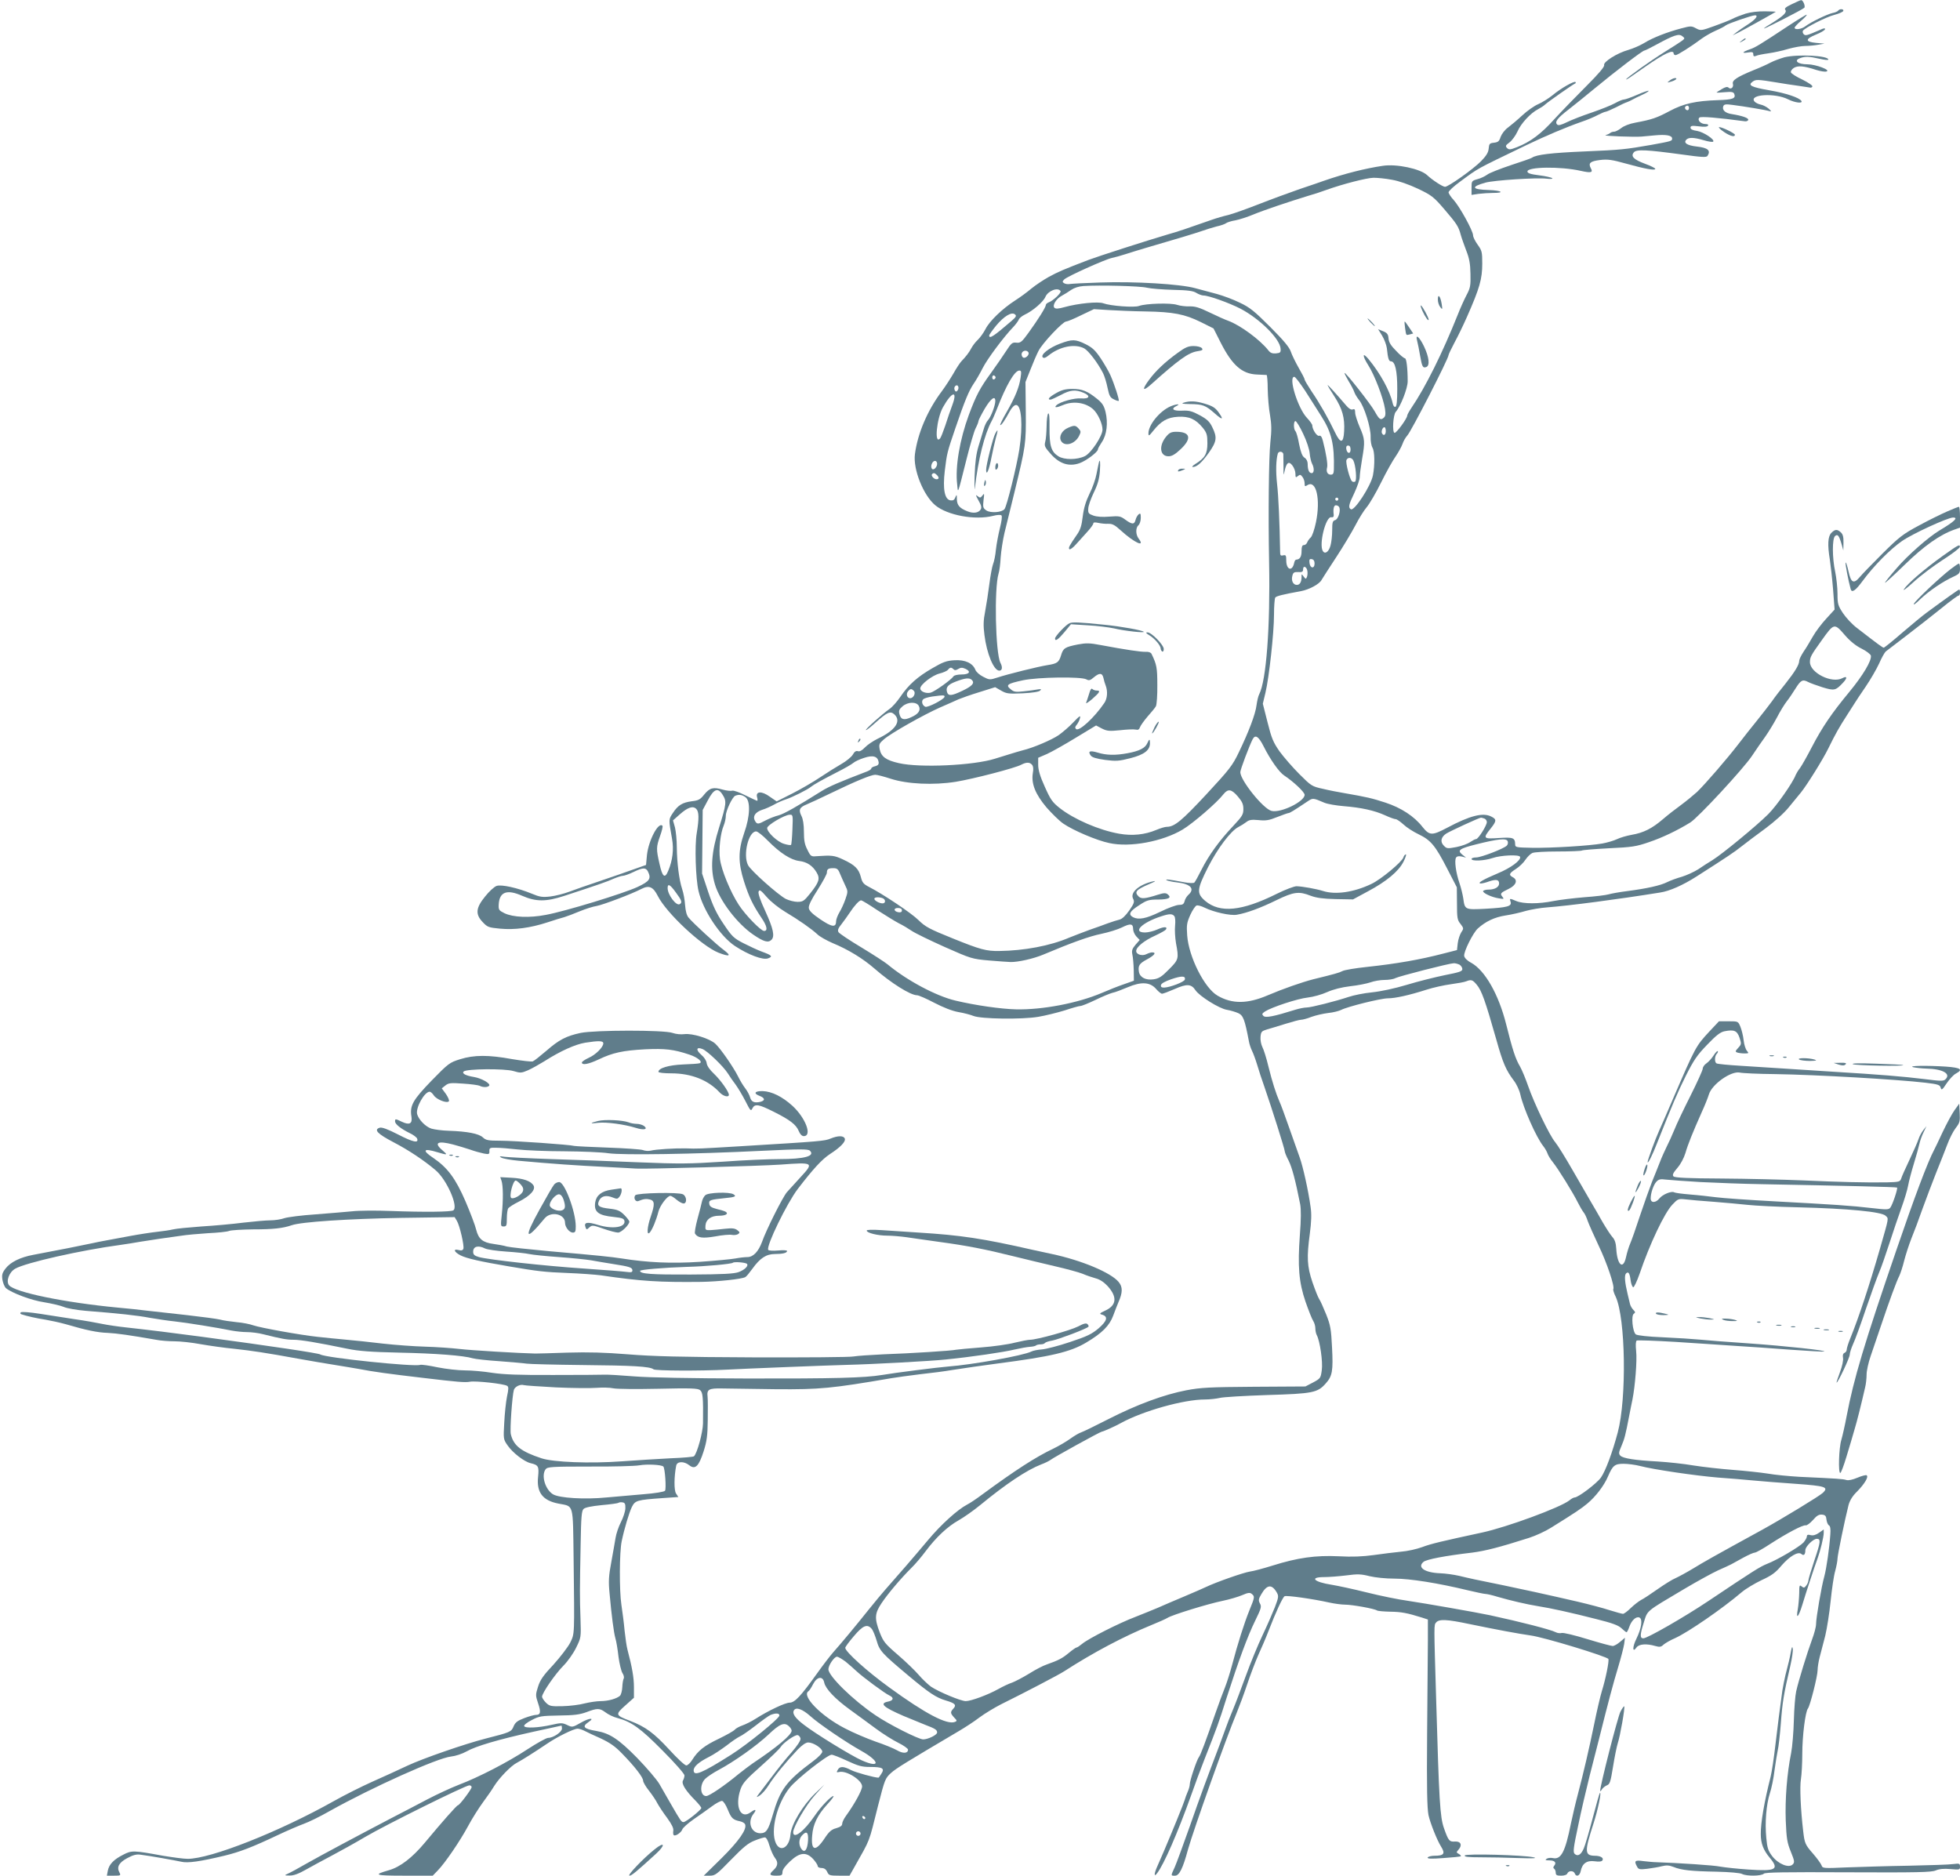 <?xml version="1.0" standalone="no"?>
<!DOCTYPE svg PUBLIC "-//W3C//DTD SVG 20010904//EN"
 "http://www.w3.org/TR/2001/REC-SVG-20010904/DTD/svg10.dtd">
<svg version="1.0" xmlns="http://www.w3.org/2000/svg"
 width="1280pt" height="1225pt" viewBox="0 0 1280 1225"
 preserveAspectRatio="xMidYMid meet">
<g transform="translate(0,1225) scale(0.1,-0.1)"
fill="#607d8b" stroke="none">
<path d="M11702 12223 c-40 -19 -50 -28 -43 -37 13 -16 -12 -40 -86 -86 -29
-17 -53 -33 -53 -36 0 -5 251 123 263 135 9 9 -8 52 -21 50 -4 0 -31 -12 -60
-26z"/>
<path d="M12005 12181 c-3 -5 -20 -13 -38 -16 -37 -9 -141 -59 -176 -86 -25
-20 -71 -26 -71 -10 0 5 19 26 42 45 23 20 40 38 37 40 -2 2 -56 -31 -120 -73
-189 -125 -216 -141 -251 -153 -48 -16 -57 -28 -15 -21 31 5 37 3 37 -12 0
-13 5 -15 18 -10 9 5 46 12 82 17 36 5 94 18 130 29 36 10 86 19 110 19 25 0
63 4 85 8 l40 7 -55 5 c-72 7 -72 25 -1 54 30 12 56 27 59 34 3 10 -7 9 -34
-4 -86 -37 -93 -39 -105 -27 -6 6 -8 16 -5 22 12 19 153 91 206 104 30 8 56
19 58 26 4 13 -24 15 -33 2z"/>
<path d="M11400 12161 c-30 -10 -70 -25 -88 -35 -18 -9 -71 -30 -119 -47 -83
-30 -87 -30 -117 -14 -29 16 -35 16 -95 0 -92 -24 -187 -61 -242 -95 -26 -16
-74 -37 -105 -46 -75 -21 -165 -79 -158 -99 4 -10 -35 -56 -117 -138 -68 -68
-162 -165 -208 -215 -86 -96 -157 -149 -244 -183 -44 -17 -52 -18 -65 -6 -12
13 -10 18 16 37 17 13 40 45 52 71 22 52 86 121 135 146 17 9 37 22 45 30 18
17 181 131 195 137 6 2 7 6 4 10 -8 9 -95 -40 -150 -86 -25 -20 -67 -47 -93
-58 -26 -11 -73 -44 -104 -73 -31 -29 -74 -65 -94 -80 -21 -15 -41 -42 -48
-61 -9 -29 -17 -35 -43 -38 -29 -3 -32 -7 -35 -38 -2 -26 -16 -48 -50 -83 -50
-51 -213 -167 -235 -167 -15 0 -82 43 -118 77 -45 41 -199 74 -289 60 -115
-17 -253 -52 -385 -98 -16 -6 -86 -30 -155 -53 -69 -24 -189 -68 -268 -99 -79
-31 -169 -63 -200 -71 -31 -7 -79 -21 -107 -31 -168 -59 -218 -76 -285 -95
-146 -43 -456 -143 -520 -167 -165 -63 -199 -78 -260 -111 -36 -20 -87 -54
-115 -77 -27 -23 -75 -58 -105 -77 -84 -54 -168 -135 -194 -187 -13 -25 -36
-57 -51 -71 -15 -14 -33 -38 -41 -53 -15 -29 -37 -57 -65 -86 -9 -9 -33 -45
-53 -81 -21 -36 -55 -88 -76 -116 -93 -124 -157 -274 -175 -410 -13 -99 55
-269 133 -334 80 -66 260 -99 378 -69 27 7 49 8 54 3 6 -6 1 -39 -10 -83 -10
-41 -22 -103 -26 -140 -3 -36 -12 -79 -19 -96 -6 -16 -17 -75 -24 -130 -7 -55
-19 -134 -27 -176 -12 -60 -13 -95 -5 -156 15 -122 61 -233 97 -233 19 0 23
22 7 52 -32 65 -41 483 -12 581 6 18 12 66 14 107 3 41 14 113 25 160 12 47
41 166 65 265 74 305 76 315 74 527 l-2 193 32 80 c17 44 41 100 53 123 24 49
159 192 180 192 8 0 52 18 98 41 l84 40 96 -6 c52 -3 160 -8 240 -9 184 -3
257 -18 361 -69 l84 -42 48 -95 c74 -145 138 -202 235 -206 31 -1 60 -3 64 -3
3 -1 7 -43 7 -93 1 -51 7 -127 15 -169 10 -60 11 -98 2 -180 -10 -99 -14 -462
-8 -784 8 -416 -18 -770 -65 -860 -6 -11 -13 -42 -17 -70 -7 -59 -51 -174
-115 -307 -42 -88 -61 -112 -213 -276 -160 -172 -208 -212 -258 -212 -12 0
-42 -9 -68 -20 -76 -32 -158 -40 -243 -25 -131 23 -295 94 -389 168 -48 38
-60 56 -97 139 -31 68 -43 110 -43 143 l0 46 58 25 c31 14 116 62 188 106
l132 80 38 -20 c34 -17 49 -18 119 -11 44 5 90 7 102 4 16 -4 23 1 28 16 4 11
26 42 50 70 24 27 49 57 54 67 5 10 10 72 9 138 0 113 -4 134 -38 204 -5 9
-19 14 -36 13 -29 -2 -135 14 -295 44 -73 14 -96 14 -150 4 -85 -17 -96 -24
-110 -72 -14 -45 -25 -53 -89 -63 -58 -9 -260 -59 -326 -81 -50 -16 -53 -16
-93 5 -23 11 -46 32 -51 45 -17 44 -67 67 -136 63 -52 -3 -75 -11 -145 -52
-97 -56 -155 -107 -210 -188 -21 -31 -53 -67 -71 -79 -47 -33 -158 -132 -153
-137 2 -3 30 19 62 48 77 69 97 78 123 55 49 -44 8 -105 -109 -160 -30 -15
-67 -40 -82 -56 -19 -20 -35 -29 -46 -25 -13 4 -23 -3 -34 -23 -9 -15 -43 -43
-75 -61 -33 -19 -94 -57 -137 -86 -43 -29 -125 -77 -182 -106 l-103 -52 -45
31 c-52 38 -93 36 -83 -3 4 -13 4 -24 1 -24 -3 0 -37 16 -76 35 -39 20 -78 34
-87 31 -9 -3 -37 0 -62 7 -62 18 -85 12 -121 -32 -26 -33 -38 -39 -81 -44 -61
-8 -90 -25 -124 -77 -28 -42 -28 -40 -5 -169 12 -67 4 -140 -25 -208 -22 -54
-38 -41 -57 45 -22 97 -22 109 4 183 12 33 19 63 15 66 -26 27 -90 -94 -101
-191 l-6 -65 -82 -29 c-45 -16 -144 -51 -219 -76 -76 -25 -166 -57 -201 -70
-34 -13 -90 -27 -123 -31 -52 -6 -70 -3 -120 18 -95 39 -200 62 -231 51 -15
-5 -49 -36 -75 -69 -61 -75 -65 -116 -15 -168 30 -32 38 -35 112 -42 95 -9
196 4 310 41 44 15 94 30 110 34 17 5 62 22 100 38 39 16 89 32 111 35 40 7
229 78 294 112 49 25 76 13 106 -47 57 -112 286 -326 396 -370 72 -28 87 -22
38 15 -49 36 -205 179 -234 215 -12 15 -19 43 -22 81 -2 32 -10 78 -19 104
-20 60 -34 171 -35 274 0 46 -6 104 -12 129 l-13 46 44 39 c52 46 86 58 108
36 18 -18 19 -62 3 -159 -14 -80 -7 -299 12 -378 29 -125 141 -294 237 -358
88 -58 184 -94 217 -81 33 12 25 20 -41 44 -27 10 -81 35 -120 55 -64 33 -75
44 -130 126 -46 68 -69 117 -100 209 l-40 120 2 207 2 208 33 62 c40 77 67 87
98 36 26 -41 24 -59 -24 -213 -50 -159 -58 -269 -27 -371 32 -108 145 -256
250 -328 69 -47 98 -55 119 -34 23 23 12 73 -39 185 -34 73 -49 118 -45 130 6
15 14 10 53 -35 27 -31 77 -71 122 -98 87 -52 169 -109 209 -146 15 -15 60
-40 99 -57 104 -43 198 -101 273 -166 110 -96 236 -175 279 -175 10 0 61 -22
112 -49 60 -31 118 -54 159 -61 36 -6 80 -18 97 -25 48 -20 315 -24 423 -6 47
8 124 27 173 42 48 16 94 29 103 29 9 0 53 18 97 39 45 22 96 43 112 47 17 3
61 20 99 36 89 38 147 35 187 -12 14 -16 31 -30 38 -30 7 0 44 14 83 31 79 35
108 33 135 -8 26 -39 155 -120 205 -128 24 -4 57 -14 75 -22 32 -15 42 -41 69
-183 3 -19 13 -48 21 -64 8 -16 23 -57 33 -90 10 -34 31 -99 48 -146 47 -136
132 -404 132 -418 0 -7 11 -35 26 -63 22 -45 44 -127 75 -284 6 -33 6 -99 -2
-200 -15 -206 -7 -308 37 -437 20 -57 42 -113 50 -125 8 -12 14 -34 14 -48 0
-15 4 -34 9 -44 21 -38 41 -176 33 -230 -7 -52 -9 -54 -57 -80 l-50 -26 -335
-2 c-290 -2 -349 -5 -443 -23 -145 -28 -320 -92 -508 -188 -86 -44 -166 -83
-179 -87 -13 -4 -45 -23 -70 -41 -26 -19 -76 -48 -111 -65 -116 -55 -250 -142
-461 -297 -40 -30 -86 -61 -103 -69 -61 -32 -169 -129 -255 -232 -88 -105
-196 -230 -276 -320 -22 -25 -73 -86 -113 -136 -78 -98 -176 -216 -232 -279
-20 -23 -66 -83 -103 -135 -106 -148 -146 -191 -179 -191 -29 0 -139 -52 -222
-105 -28 -18 -67 -37 -87 -44 -20 -7 -42 -19 -49 -27 -7 -9 -54 -35 -103 -59
-97 -46 -138 -79 -175 -138 -12 -20 -30 -37 -39 -37 -10 0 -60 47 -112 104
-99 107 -153 148 -255 187 -97 37 -98 41 -32 100 l57 51 0 69 c0 63 -12 131
-42 244 -6 22 -14 78 -19 125 -4 47 -14 123 -21 170 -14 92 -13 344 2 414 17
82 48 185 66 223 22 44 33 47 202 59 l102 7 -15 23 c-14 21 -13 111 1 182 6
29 51 30 86 2 38 -30 62 -6 93 91 21 66 26 104 27 203 1 66 1 136 -1 154 -6
48 8 56 96 54 43 -1 202 -3 353 -5 285 -2 360 5 751 72 29 5 115 17 189 26 74
8 167 20 205 27 124 19 168 25 300 43 347 45 476 75 579 137 103 61 152 110
176 176 12 32 27 71 34 87 28 63 29 100 1 133 -51 61 -242 141 -435 182 -30 6
-84 18 -120 26 -333 76 -476 97 -750 114 -80 5 -189 12 -242 16 -63 4 -98 3
-98 -3 0 -15 72 -33 134 -33 32 0 87 -5 124 -10 37 -6 135 -19 217 -31 178
-24 301 -48 485 -94 74 -18 196 -48 270 -65 74 -17 155 -39 180 -49 25 -11 64
-24 86 -30 27 -7 54 -25 78 -51 64 -71 58 -126 -17 -160 -37 -17 -39 -21 -20
-26 41 -12 34 -40 -22 -89 -45 -38 -76 -53 -188 -90 -74 -25 -156 -46 -183
-48 -27 -2 -58 -8 -69 -14 -51 -26 -385 -86 -545 -98 -64 -5 -343 -40 -430
-55 -115 -19 -313 -24 -880 -23 -371 1 -642 6 -740 14 -85 7 -171 12 -190 11
-19 -1 -170 -2 -335 -2 -226 -1 -325 3 -400 14 -55 9 -135 16 -178 16 -44 0
-124 9 -179 20 -56 12 -107 19 -114 16 -37 -14 -617 46 -652 68 -15 9 -317 54
-777 116 -163 22 -366 47 -495 61 -47 5 -116 15 -155 23 -38 8 -117 22 -175
30 -58 9 -159 25 -225 35 -69 11 -124 15 -129 10 -6 -5 -4 -10 5 -13 32 -11
98 -26 157 -35 35 -6 94 -19 130 -29 133 -39 208 -55 275 -57 60 -3 145 -15
316 -45 30 -6 84 -10 121 -10 36 0 113 -8 171 -19 57 -10 156 -24 219 -30 118
-13 200 -25 425 -66 72 -13 177 -31 235 -40 58 -9 125 -21 150 -25 97 -19 201
-33 423 -59 226 -27 275 -31 306 -25 35 7 221 -13 243 -27 10 -6 10 -20 -1
-70 -7 -35 -15 -111 -18 -171 -6 -106 -6 -108 22 -148 33 -48 108 -106 150
-116 51 -12 56 -21 49 -89 -11 -102 30 -155 133 -175 102 -20 94 9 99 -360 6
-507 7 -487 -22 -548 -15 -29 -64 -93 -109 -143 -67 -71 -87 -100 -101 -144
-17 -53 -17 -58 0 -109 20 -58 16 -76 -14 -76 -11 0 -45 -9 -76 -21 -45 -17
-59 -28 -70 -54 -14 -36 -23 -39 -184 -80 -133 -34 -408 -129 -510 -177 -58
-27 -161 -75 -230 -105 -69 -31 -181 -87 -250 -126 -356 -200 -806 -378 -955
-377 -27 0 -99 10 -160 20 -192 35 -205 36 -260 7 -62 -31 -93 -63 -101 -105
l-6 -32 46 0 c44 0 46 1 36 21 -19 35 -4 64 50 93 39 21 60 27 88 23 63 -8
225 -37 266 -46 42 -10 121 1 280 39 103 25 183 56 348 134 65 31 143 64 173
75 31 11 107 48 168 83 279 156 705 347 792 356 29 3 72 17 101 33 61 35 207
78 442 130 96 21 177 39 179 39 1 0 3 -9 3 -19 0 -23 -57 -61 -90 -61 -12 0
-73 -34 -136 -75 -128 -84 -315 -181 -449 -232 -49 -19 -142 -62 -205 -95 -63
-33 -167 -88 -230 -120 -220 -115 -456 -241 -555 -297 -55 -32 -111 -62 -125
-68 -24 -11 -24 -12 12 -12 24 -1 58 11 105 38 37 21 113 62 168 91 55 29 154
84 220 123 130 77 655 337 680 337 8 0 15 -5 15 -12 0 -13 -79 -118 -89 -118
-8 0 -103 -108 -217 -245 -82 -98 -160 -158 -233 -179 -108 -31 -94 -36 100
-36 l185 0 32 33 c48 49 145 191 199 291 26 49 70 118 97 155 27 36 60 84 73
106 33 53 110 133 148 152 36 19 118 71 198 125 66 45 174 98 199 98 9 0 29
-6 45 -14 15 -8 63 -31 107 -50 59 -28 93 -51 139 -99 83 -85 137 -155 137
-177 0 -9 17 -39 39 -66 21 -27 46 -64 55 -83 10 -18 38 -61 63 -94 31 -43 43
-68 40 -84 -2 -13 -1 -26 4 -29 12 -7 48 18 55 38 3 10 35 39 72 65 37 25 91
64 120 85 29 22 60 38 68 36 9 -2 25 -27 37 -57 23 -56 33 -66 80 -76 15 -3
30 -12 33 -20 13 -32 -41 -109 -154 -221 l-116 -114 39 0 c35 0 45 7 139 104
80 82 112 109 154 125 29 12 59 21 67 21 9 0 21 -21 30 -54 9 -30 25 -66 36
-80 23 -29 19 -54 -11 -81 -29 -27 -25 -35 20 -35 35 0 40 3 40 24 0 15 17 39
50 70 63 59 106 63 151 14 16 -18 29 -38 29 -45 0 -7 11 -13 25 -13 17 0 29
-8 37 -25 10 -23 16 -25 79 -25 l67 0 30 53 c109 194 93 152 157 407 43 168
46 176 83 210 34 31 100 71 440 272 41 24 103 64 138 91 35 26 98 64 141 86
146 72 378 193 413 216 189 122 387 227 570 302 47 19 94 40 105 47 29 19 266
92 360 111 44 9 101 26 127 37 39 17 51 18 63 8 20 -17 20 -20 -16 -108 -34
-84 -76 -217 -113 -357 -13 -49 -34 -115 -46 -145 -12 -30 -40 -104 -61 -165
-66 -190 -99 -278 -109 -290 -14 -17 -60 -154 -60 -178 0 -10 -6 -33 -14 -50
-8 -18 -16 -41 -19 -52 -6 -22 -84 -213 -136 -335 -18 -41 -39 -90 -47 -108
-18 -43 -17 -62 2 -37 45 58 135 265 221 505 24 69 64 177 89 240 84 214 92
235 144 400 80 248 138 405 187 505 39 80 43 92 31 113 -11 21 -9 29 9 60 37
64 69 68 102 10 12 -22 11 -31 -13 -94 -15 -38 -51 -121 -81 -184 -30 -63 -79
-182 -109 -265 -30 -82 -68 -183 -85 -223 -17 -40 -37 -92 -45 -115 -8 -23
-27 -73 -41 -112 -84 -221 -125 -332 -194 -530 -43 -121 -87 -242 -99 -269
-27 -59 -27 -56 2 -56 27 0 51 47 84 170 36 129 250 730 319 895 16 39 47 122
68 185 21 63 54 149 72 190 19 41 50 113 68 160 47 122 91 217 104 225 12 7
184 -17 291 -41 36 -8 83 -14 105 -14 45 0 191 -26 208 -38 7 -4 46 -7 87 -8
71 -1 109 -8 205 -38 l40 -13 0 -134 c-1 -74 -3 -348 -5 -609 -3 -364 0 -489
9 -535 12 -53 56 -164 82 -205 29 -46 19 -60 -43 -60 -20 0 -40 -5 -44 -11 -5
-9 22 -10 102 -4 60 4 111 9 114 12 3 2 -3 9 -13 15 -17 9 -17 11 -2 28 26 29
15 55 -22 53 -38 -3 -44 5 -73 87 -26 74 -32 177 -51 840 -15 503 -15 486 0
504 19 23 72 20 214 -10 184 -38 324 -64 402 -75 86 -11 502 -138 509 -154 5
-15 -18 -130 -43 -210 -10 -33 -33 -130 -50 -215 -35 -170 -69 -315 -107 -460
-14 -52 -34 -138 -45 -190 -37 -184 -64 -237 -118 -225 -14 3 -33 1 -41 -5
-11 -7 -8 -10 17 -10 36 0 50 -14 33 -35 -7 -9 -8 -15 0 -20 5 -3 10 -15 10
-26 0 -15 7 -19 35 -19 22 0 38 6 41 15 8 19 40 19 48 0 9 -25 33 -17 39 15
10 50 40 71 91 64 29 -4 46 -2 51 6 10 16 -12 30 -50 30 -67 1 -68 27 -9 209
30 92 55 215 42 201 -3 -3 -24 -77 -47 -165 -23 -88 -49 -177 -58 -197 -18
-42 -40 -55 -60 -35 -11 11 -7 42 23 182 19 94 54 242 76 330 23 88 49 194 60
235 60 241 94 368 125 470 19 63 37 133 40 154 l5 40 -32 -27 c-17 -15 -39
-27 -48 -27 -10 0 -84 20 -166 45 -81 25 -156 43 -167 40 -10 -3 -28 -1 -39 5
-32 17 -231 68 -430 111 -89 19 -427 78 -535 94 -60 8 -182 33 -270 55 -88 22
-191 44 -229 50 -116 18 -147 50 -49 50 31 0 96 5 145 11 74 10 97 9 152 -5
38 -9 106 -16 163 -16 101 0 284 -29 478 -76 55 -13 107 -24 116 -24 9 0 45
-8 80 -19 83 -24 189 -49 264 -61 83 -13 215 -42 379 -84 105 -26 145 -41 165
-60 15 -14 30 -26 33 -26 4 0 11 15 18 34 14 42 44 71 66 62 23 -9 14 -71 -19
-138 -27 -54 -27 -96 0 -58 16 23 65 27 123 10 28 -8 38 -7 54 9 12 10 46 30
77 43 85 39 306 191 433 299 27 23 86 58 130 79 65 30 91 48 130 95 53 61 108
94 130 76 16 -14 26 -4 26 25 0 23 51 74 75 74 27 0 25 -20 -15 -138 -22 -66
-40 -126 -40 -134 0 -8 -6 -23 -14 -33 -12 -16 -16 -17 -30 -6 -14 12 -16 8
-16 -45 -1 -33 -5 -78 -9 -102 -14 -72 4 -56 29 26 22 74 78 245 101 307 17
47 39 137 39 163 l0 23 -30 -21 c-21 -15 -39 -20 -55 -16 -18 5 -25 2 -25 -8
0 -8 -10 -26 -22 -40 -26 -28 -171 -114 -239 -140 -45 -18 -91 -47 -379 -240
-158 -106 -402 -246 -428 -246 -23 0 -22 24 2 100 27 86 7 69 266 223 86 51
185 105 220 121 36 16 74 33 85 39 11 6 47 26 80 44 33 18 67 33 75 33 8 0 53
25 100 56 108 70 214 126 232 122 8 -2 29 14 48 35 25 29 39 37 59 35 21 -2
27 -9 29 -33 2 -16 9 -33 16 -37 9 -5 12 -25 9 -60 -6 -90 -25 -221 -39 -273
-19 -67 -54 -272 -54 -312 0 -18 -12 -63 -26 -100 -30 -81 -89 -271 -104 -340
-6 -26 -13 -111 -15 -188 -2 -77 -10 -174 -18 -215 -27 -133 -40 -302 -35
-440 5 -118 9 -144 33 -203 25 -62 26 -70 12 -84 -25 -25 -94 3 -134 55 -26
35 -32 53 -38 118 -10 102 0 218 23 291 11 32 25 101 31 153 7 52 17 111 21
130 5 19 14 98 20 175 10 135 18 188 62 376 11 48 18 97 16 110 -3 19 -6 15
-12 -16 -7 -42 -17 -82 -36 -155 -6 -25 -15 -70 -20 -100 -17 -124 -30 -223
-46 -360 -9 -80 -23 -172 -31 -205 -41 -161 -65 -300 -64 -374 0 -60 17 -104
57 -152 66 -79 44 -91 -137 -79 -74 5 -156 14 -184 19 -40 9 -273 24 -420 29
-16 0 -54 4 -82 7 -56 8 -63 2 -42 -36 9 -18 17 -20 67 -14 31 4 74 11 96 17
29 7 47 6 75 -5 51 -21 115 -28 282 -31 83 -2 154 -8 166 -15 29 -15 126 -14
142 2 9 9 130 11 550 9 450 -2 544 0 572 12 24 10 54 13 97 9 59 -5 62 -5 62
16 0 20 -4 22 -42 17 -24 -4 -155 -8 -293 -11 -137 -2 -320 -8 -406 -11 -152
-7 -157 -6 -163 13 -4 11 -29 46 -56 77 -51 58 -55 68 -64 146 -17 144 -23
290 -15 339 5 31 9 106 9 166 0 118 20 276 37 297 14 18 63 211 63 250 0 18 6
57 14 87 8 31 24 93 36 138 11 46 27 147 35 225 8 79 21 168 30 198 8 30 15
66 15 80 0 23 48 256 72 350 8 30 26 60 56 89 50 51 77 97 62 106 -5 3 -32 -4
-60 -16 -31 -13 -58 -19 -72 -15 -22 7 -50 9 -308 21 -69 4 -161 13 -206 21
-45 7 -146 18 -225 24 -79 6 -196 19 -259 29 -63 11 -169 22 -234 26 -149 8
-226 20 -244 38 -12 12 -11 22 7 63 20 47 26 69 51 199 6 33 16 80 21 105 17
85 31 255 24 316 -4 40 -3 64 4 69 6 3 120 -1 254 -9 133 -9 310 -20 392 -26
83 -5 244 -16 359 -25 115 -8 214 -14 219 -12 21 7 -259 37 -488 53 -137 9
-284 21 -325 25 -41 4 -148 11 -238 15 -99 4 -169 12 -179 19 -21 16 -32 124
-13 135 11 7 10 12 -3 25 -9 9 -19 26 -22 38 -3 12 -10 42 -16 67 -18 75 -22
121 -10 133 15 15 24 3 30 -45 3 -23 11 -43 17 -45 5 -2 24 38 42 89 65 192
162 397 214 451 35 37 39 39 85 34 26 -3 110 -11 186 -16 75 -6 174 -15 220
-20 45 -5 195 -13 332 -16 324 -8 543 -29 569 -55 21 -21 24 -3 -38 -220 -68
-235 -137 -445 -193 -582 -13 -32 -23 -64 -23 -73 0 -9 -7 -18 -15 -21 -9 -4
-12 -15 -9 -32 3 -16 -5 -54 -20 -94 -14 -38 -24 -68 -22 -68 9 0 86 163 86
183 0 12 10 42 21 67 12 25 50 128 84 230 35 102 74 210 87 240 13 30 43 116
67 190 24 74 59 178 78 230 19 52 39 118 44 146 5 28 22 93 38 145 16 52 32
110 36 129 4 19 16 53 27 75 l19 40 -20 -25 c-11 -14 -26 -41 -32 -60 -6 -19
-33 -80 -59 -135 -26 -55 -51 -110 -54 -122 -7 -21 -14 -23 -94 -25 -139 -2
-310 2 -552 13 -124 5 -361 11 -527 12 -217 1 -305 5 -314 14 -9 9 -3 22 25
55 22 25 43 65 53 98 16 56 47 133 108 270 19 41 39 92 45 112 20 67 145 155
202 143 17 -4 121 -9 232 -10 267 -4 800 -35 978 -56 85 -10 97 -14 102 -33 5
-18 10 -15 39 29 19 28 46 57 61 64 48 26 31 38 -66 45 -124 8 -253 6 -213 -4
17 -4 55 -8 85 -9 106 -2 162 -33 126 -69 -13 -14 -30 -13 -143 1 -131 16
-282 29 -598 48 -99 6 -238 15 -310 20 -71 5 -198 13 -282 18 -84 5 -157 12
-163 16 -14 8 -13 48 2 63 6 6 9 14 6 17 -3 3 -15 -9 -27 -28 -12 -19 -33 -42
-46 -51 -14 -9 -25 -25 -25 -35 0 -10 -36 -89 -80 -177 -44 -87 -92 -188 -106
-224 -15 -36 -37 -85 -50 -110 -12 -25 -33 -70 -44 -100 -12 -30 -35 -89 -52
-130 -16 -41 -51 -140 -78 -220 -26 -80 -55 -162 -64 -182 -9 -21 -21 -60 -27
-88 -19 -87 -58 -52 -64 56 -2 36 -10 59 -25 75 -12 13 -41 58 -65 99 -23 41
-57 100 -75 130 -17 30 -71 123 -119 206 -47 82 -99 166 -115 185 -36 42 -138
255 -177 368 -16 46 -39 102 -52 125 -30 51 -48 105 -91 277 -49 195 -138 351
-228 401 -27 14 -44 32 -46 45 -4 27 58 151 89 179 52 47 110 74 181 85 40 6
100 20 133 30 33 9 96 20 140 23 144 11 458 52 737 97 61 9 149 48 238 105
205 131 245 158 293 196 30 24 101 77 157 118 59 44 123 101 153 139 29 35 63
77 78 95 39 48 145 218 179 288 47 96 71 138 120 214 24 38 49 77 55 86 5 9
36 55 68 102 32 47 72 116 89 153 16 37 36 72 43 78 7 5 69 53 137 105 68 52
169 131 226 177 56 46 107 83 112 83 6 0 10 9 10 20 0 11 -2 20 -5 20 -4 0
-91 -61 -214 -152 -25 -18 -96 -77 -158 -130 -62 -54 -117 -98 -121 -98 -7 0
-37 22 -174 128 -31 23 -72 67 -92 97 -33 50 -36 61 -36 127 0 40 -7 104 -15
143 -20 92 -20 218 -1 234 17 15 26 4 43 -54 l11 -40 1 51 c1 37 -4 55 -17 67
-24 22 -38 21 -62 -3 -23 -23 -26 -78 -10 -175 5 -33 15 -120 21 -193 l10
-133 -54 -59 c-30 -32 -70 -85 -88 -117 -18 -32 -45 -77 -61 -100 -15 -23 -28
-49 -28 -58 0 -26 -28 -72 -89 -149 -32 -39 -72 -91 -89 -116 -18 -25 -62 -81
-97 -125 -36 -44 -92 -115 -124 -157 -70 -91 -214 -258 -268 -310 -22 -20 -68
-58 -103 -84 -36 -26 -90 -68 -120 -94 -71 -61 -127 -89 -203 -102 -34 -6 -78
-19 -98 -29 -19 -9 -62 -22 -95 -28 -86 -15 -331 -30 -459 -28 -103 2 -110 3
-110 22 -1 44 -13 48 -106 42 -103 -7 -106 -3 -54 62 39 49 40 60 4 78 -54 28
-140 6 -288 -73 -99 -52 -115 -52 -161 5 -54 70 -141 126 -242 159 -89 29
-119 36 -268 62 -36 6 -99 18 -140 28 -73 16 -77 19 -155 97 -44 44 -102 111
-129 148 -41 59 -52 85 -78 189 l-31 122 17 71 c24 100 56 392 56 510 0 55 4
105 8 112 6 10 51 21 167 42 54 10 122 46 136 74 7 12 50 79 96 149 46 70 102
164 125 208 22 43 55 96 73 117 18 21 61 94 95 163 34 69 77 145 95 170 17 25
37 61 44 80 6 19 21 44 31 55 25 25 270 503 270 526 0 5 18 42 39 82 22 40 58
115 81 167 83 188 100 248 100 348 0 76 -2 85 -30 124 -16 22 -30 50 -30 61 0
29 -86 185 -126 230 -19 20 -34 44 -34 51 0 8 33 39 73 68 129 95 97 77 437
241 123 59 254 115 360 152 36 12 83 32 105 44 22 11 44 21 50 21 5 0 35 13
66 28 30 16 64 32 75 35 10 4 26 11 34 16 8 5 37 19 63 31 26 12 46 24 43 27
-2 2 -36 -9 -74 -26 -39 -17 -78 -31 -87 -31 -9 0 -35 -11 -58 -24 -23 -13
-91 -40 -152 -61 -60 -20 -134 -49 -162 -63 -39 -19 -56 -23 -64 -15 -17 17 2
42 75 98 36 28 113 90 172 139 132 109 311 246 323 246 4 0 39 17 77 38 114
62 148 74 170 56 18 -14 18 -15 -1 -30 -11 -8 -63 -42 -115 -74 -87 -54 -250
-170 -250 -178 0 -5 19 8 120 79 130 91 190 119 190 89 0 -5 6 -10 13 -10 12
0 98 54 172 109 22 16 63 39 90 51 28 12 57 27 65 34 14 12 171 66 191 66 25
0 3 -28 -44 -58 -28 -18 -63 -42 -77 -53 l-25 -20 35 17 c29 14 241 132 247
137 1 1 -31 3 -70 3 -44 1 -93 -5 -127 -15z m-2310 -1085 c47 -8 111 -31 171
-59 88 -42 102 -53 170 -132 84 -98 94 -114 109 -170 6 -22 23 -68 36 -103 19
-48 26 -84 27 -150 2 -78 -1 -93 -26 -140 -15 -29 -41 -86 -56 -125 -101 -253
-211 -475 -305 -613 -14 -21 -26 -43 -26 -48 0 -19 -72 -117 -83 -113 -16 5
-9 117 8 137 32 36 78 154 78 199 0 87 -8 151 -18 151 -6 0 -32 21 -57 48 -34
34 -48 56 -50 81 -2 28 -9 37 -36 48 l-32 13 26 -42 c14 -23 28 -60 31 -82 7
-68 13 -86 27 -86 27 0 41 -62 41 -179 0 -81 -4 -115 -12 -118 -7 -3 -15 8
-18 24 -18 80 -81 195 -158 288 -41 49 -41 22 -1 -41 41 -64 98 -214 109 -285
5 -35 3 -48 -9 -58 -20 -17 -29 -10 -58 42 -27 49 -191 257 -197 251 -2 -2 10
-26 26 -53 17 -27 34 -60 38 -73 4 -12 18 -35 30 -50 34 -40 78 -182 76 -241
-1 -28 5 -59 12 -71 15 -23 16 -114 3 -181 -14 -70 -122 -235 -144 -221 -18
11 -15 29 23 107 19 41 35 87 35 104 0 16 7 68 15 115 20 116 19 132 -15 210
-16 38 -30 80 -30 95 0 21 -4 26 -16 21 -10 -4 -25 5 -42 25 -57 67 -122 139
-122 134 0 -3 20 -37 45 -75 51 -79 68 -139 63 -226 -4 -81 -24 -83 -60 -7
-41 86 -99 189 -152 266 -25 38 -46 73 -46 79 0 5 -18 40 -39 76 -21 37 -44
84 -51 105 -9 28 -46 73 -134 161 -103 103 -133 128 -199 159 -42 21 -110 46
-150 57 -39 10 -103 28 -142 38 -97 27 -395 45 -620 37 -99 -3 -189 -8 -200
-10 -11 -2 -27 0 -35 5 -13 8 -13 11 0 25 20 20 265 130 310 140 19 4 60 15
90 25 30 10 93 29 140 43 200 58 308 91 355 107 28 10 73 24 100 31 28 6 56
16 63 22 7 5 34 14 60 18 26 5 79 22 117 38 70 29 234 84 355 121 36 10 91 28
123 40 106 38 261 78 307 79 25 0 79 -5 120 -13z m-1600 -705 c25 -6 102 -12
171 -14 98 -2 132 -7 152 -20 15 -9 36 -17 47 -17 33 0 167 -48 241 -86 126
-66 258 -197 262 -261 2 -25 -2 -28 -30 -31 -24 -2 -37 3 -50 20 -55 70 -185
165 -262 193 -20 7 -74 31 -121 54 -66 32 -95 41 -130 40 -25 -1 -62 3 -83 10
-42 14 -205 9 -248 -7 -31 -12 -187 0 -233 17 -33 13 -165 0 -255 -25 -39 -11
-57 -12 -65 -4 -15 15 11 59 49 79 17 9 44 26 61 38 19 13 49 23 80 25 105 7
371 0 414 -11z m-564 -22 c7 -11 -49 -64 -78 -74 -10 -4 -18 -11 -18 -17 0
-14 -50 -94 -113 -181 -44 -61 -53 -68 -80 -65 -26 3 -33 -3 -66 -54 -20 -31
-64 -95 -98 -142 -73 -100 -98 -147 -146 -276 -59 -160 -90 -339 -76 -454 6
-59 0 -77 62 169 22 88 48 177 58 197 11 21 19 42 19 48 0 6 19 43 41 81 40
67 69 88 69 50 0 -28 -28 -103 -47 -124 -10 -10 -23 -37 -29 -60 -7 -23 -22
-73 -34 -112 -15 -50 -22 -104 -25 -190 -2 -66 -1 -104 1 -85 23 193 63 353
110 440 8 14 22 48 33 75 62 160 117 255 148 255 13 0 14 -8 8 -47 -9 -63 -36
-128 -91 -224 -26 -44 -44 -82 -42 -85 6 -5 32 33 63 91 14 25 29 40 41 40 35
0 45 -132 21 -290 -18 -113 -82 -372 -97 -390 -18 -22 -90 -27 -118 -9 -22 15
-24 21 -19 67 6 44 5 48 -7 31 -12 -16 -16 -17 -32 -4 -14 12 -13 6 6 -28 19
-33 22 -47 14 -60 -14 -22 -48 -27 -87 -11 -50 20 -67 39 -68 78 0 32 -1 34
-10 13 -6 -17 -15 -22 -31 -20 -39 5 -52 73 -38 193 14 114 15 120 68 275 62
182 89 247 120 293 16 23 43 70 60 104 30 59 137 203 200 268 16 17 31 38 35
47 3 10 21 24 39 33 51 23 122 84 135 116 17 40 82 65 99 38z m-319 -194
c-117 -101 -147 -121 -147 -96 0 5 20 33 45 64 52 62 101 92 123 74 12 -9 8
-17 -21 -42z m109 -206 c10 -17 -23 -46 -37 -32 -7 7 -9 19 -6 27 7 18 33 21
43 5z m-214 -164 c0 -5 -5 -11 -11 -13 -6 -2 -11 4 -11 13 0 9 5 15 11 13 6
-2 11 -8 11 -13z m2022 -88 c32 -51 79 -123 103 -162 69 -107 88 -187 84 -352
-1 -25 -5 -33 -20 -33 -22 0 -32 20 -24 48 5 19 -7 93 -28 174 -7 26 -14 35
-24 32 -14 -6 -45 41 -45 68 0 6 -15 28 -34 48 -60 62 -125 271 -83 269 6 0
38 -42 71 -92z m-2273 0 c-7 -7 -12 -5 -17 7 -4 11 -1 21 7 27 17 11 26 -18
10 -34z m-32 -93 c-12 -32 -33 -93 -46 -134 -14 -41 -29 -79 -34 -84 -39 -42
-22 130 19 204 59 105 98 113 61 14z m2291 -186 c23 -47 41 -103 43 -128 2
-25 9 -55 15 -67 16 -30 15 -63 -2 -63 -17 0 -26 21 -26 60 0 17 -8 33 -21 41
-15 10 -24 35 -35 88 -7 41 -18 79 -24 85 -13 13 -13 66 0 66 6 0 29 -37 50
-82z m540 17 c0 -25 -14 -34 -24 -16 -8 12 3 41 15 41 5 0 9 -11 9 -25z m-230
-121 c0 -31 -23 -28 -28 4 -2 15 2 22 12 22 11 0 16 -9 16 -26z m-439 -31 c0
-10 1 -47 1 -83 0 -57 0 -60 7 -27 12 56 28 68 51 37 11 -14 20 -38 20 -54 0
-25 2 -27 16 -15 14 11 18 10 30 -6 8 -10 14 -29 14 -42 0 -20 2 -22 19 -11
57 35 86 -93 55 -243 -10 -48 -25 -91 -34 -99 -9 -8 -20 -23 -23 -32 -4 -10
-13 -18 -22 -18 -11 0 -15 -11 -15 -39 0 -37 -11 -55 -35 -56 -5 0 -11 -9 -13
-20 -12 -60 -52 -48 -52 15 0 33 -3 37 -20 33 -17 -4 -20 0 -20 23 -3 188 -11
368 -20 444 -9 82 -7 157 5 198 6 18 35 14 36 -5z m457 -40 c16 -31 24 -130
12 -138 -7 -4 -16 -3 -21 2 -15 15 -42 120 -36 138 8 20 34 19 45 -2z m-2718
-22 c0 -23 -25 -47 -35 -31 -10 16 4 50 21 50 8 0 14 -8 14 -19z m-2 -73 c16
-16 15 -28 -2 -28 -17 0 -38 24 -29 33 9 10 17 9 31 -5z m2622 -158 c0 -5 -4
-10 -10 -10 -5 0 -10 5 -10 10 0 6 5 10 10 10 6 0 10 -4 10 -10z m5 -51 c13
-20 -5 -81 -26 -86 -16 -5 -19 -14 -19 -67 0 -33 -5 -78 -11 -99 -11 -41 -36
-59 -50 -36 -27 43 19 227 55 221 12 -2 17 3 16 15 -5 40 1 63 14 63 8 0 18
-5 21 -11z m-160 -369 c0 -36 -29 -33 -33 3 -3 23 0 28 15 25 12 -2 18 -12 18
-28z m-47 -49 c2 -12 1 -30 -3 -39 -6 -15 -8 -15 -21 2 -14 19 -14 19 -14 -1
0 -34 -11 -53 -31 -53 -24 0 -38 28 -29 60 5 21 12 25 38 24 26 -2 32 2 32 18
0 27 24 17 28 -11z m3511 -420 c33 -38 71 -69 108 -87 32 -16 59 -37 61 -46 6
-32 -51 -128 -140 -236 -116 -140 -179 -233 -246 -362 -30 -58 -64 -118 -76
-135 -13 -16 -25 -37 -29 -46 -18 -50 -125 -202 -179 -256 -76 -76 -301 -261
-364 -300 -25 -15 -67 -42 -93 -60 -27 -17 -75 -39 -107 -49 -33 -9 -76 -25
-96 -35 -43 -22 -132 -42 -263 -59 -49 -6 -103 -16 -120 -21 -16 -5 -88 -14
-160 -19 -71 -6 -162 -17 -202 -25 -93 -19 -194 -19 -240 0 -45 19 -46 19 -38
-5 9 -29 -21 -37 -162 -45 -136 -7 -137 -7 -147 68 -4 26 -15 71 -25 100 -23
67 -34 148 -22 166 6 9 18 11 37 7 l28 -7 -25 20 c-34 28 -18 39 93 67 140 35
196 41 204 20 4 -10 1 -23 -7 -30 -24 -21 -167 -76 -199 -76 -16 0 -30 -4 -30
-10 0 -16 84 -12 137 6 55 19 174 24 180 8 8 -22 -61 -73 -146 -108 -95 -40
-138 -65 -110 -66 9 0 34 6 55 14 46 15 64 11 64 -14 0 -24 -29 -40 -69 -40
-16 0 -32 -4 -35 -9 -7 -11 54 -41 102 -48 34 -6 36 -5 23 11 -16 20 -12 25
42 51 48 23 61 57 28 75 -30 16 -26 26 19 55 22 14 50 41 62 60 13 19 33 39
45 44 12 6 87 10 167 10 80 0 150 3 156 6 6 4 86 10 178 15 150 7 177 11 261
40 86 29 183 75 269 128 49 29 350 354 404 436 26 39 65 96 87 126 21 30 56
87 76 125 20 39 49 86 64 105 15 19 40 56 56 82 35 56 47 63 83 44 15 -8 58
-23 95 -35 76 -23 85 -21 131 28 32 33 30 49 -2 32 -69 -37 -212 35 -212 105
0 32 7 45 76 141 82 115 83 115 153 34z m-5822 -222 c8 -8 16 -7 31 2 16 10
26 10 47 1 39 -18 26 -37 -26 -37 -24 0 -47 -5 -52 -12 -14 -22 -123 -100
-150 -107 -31 -7 -67 8 -67 28 0 25 78 85 125 97 24 6 50 17 56 25 14 17 22
17 36 3z m979 -56 c3 -16 10 -38 15 -51 14 -36 11 -84 -9 -113 -65 -96 -166
-189 -185 -170 -8 8 -6 15 5 28 8 10 18 29 21 43 5 20 -3 15 -43 -27 -27 -29
-71 -66 -96 -84 -47 -32 -167 -83 -234 -99 -19 -5 -57 -16 -85 -25 -27 -8 -71
-22 -97 -30 -138 -44 -490 -61 -628 -29 -84 19 -115 42 -125 90 -6 33 -3 39
27 65 45 40 260 161 366 208 48 21 103 45 122 54 19 8 81 30 137 47 l102 32
40 -23 c35 -20 49 -21 141 -17 62 3 106 10 113 18 10 10 6 11 -18 7 -16 -3
-57 -9 -90 -12 -52 -6 -65 -4 -85 14 -34 27 -22 36 80 58 98 21 381 25 415 6
16 -9 25 -7 48 13 37 31 55 30 63 -3z m-859 -14 c20 -20 2 -40 -61 -70 -71
-34 -92 -36 -101 -10 -10 32 5 50 58 70 60 23 88 26 104 10z m-379 -71 c14
-14 -2 -48 -24 -48 -20 0 -29 27 -14 45 15 18 22 19 38 3z m200 -40 c-6 -17
-108 -70 -125 -64 -19 8 -28 35 -14 49 6 6 32 14 59 18 74 10 84 10 80 -3z
m-168 -58 c15 -28 -1 -53 -49 -74 -47 -22 -68 -16 -77 20 -6 22 -2 32 20 51
35 30 91 31 106 3z m2251 -262 c45 -90 103 -172 136 -193 59 -39 133 -108 133
-126 0 -44 -156 -120 -216 -105 -54 13 -204 200 -204 253 0 17 59 173 81 216
17 31 38 18 70 -45z m-2513 -105 c2 -15 -4 -22 -22 -27 -15 -3 -26 -10 -26
-15 0 -5 -12 -13 -27 -19 -178 -68 -250 -99 -295 -127 -164 -103 -247 -150
-283 -160 -22 -5 -59 -20 -83 -32 -52 -28 -58 -28 -72 -3 -16 29 3 56 47 71
21 6 56 22 78 34 22 13 57 28 79 35 40 13 141 63 163 82 19 15 65 41 168 94
50 25 98 53 107 61 10 9 41 24 70 33 59 20 90 11 96 -27z m1002 -18 c8 -9 10
-28 5 -54 -11 -69 16 -137 89 -224 36 -41 85 -89 110 -106 64 -44 218 -110
300 -127 136 -30 348 10 479 88 67 40 225 176 267 231 30 37 52 34 94 -15 28
-33 36 -50 36 -82 0 -35 -7 -47 -67 -111 -90 -95 -159 -191 -206 -284 -21 -42
-42 -80 -47 -85 -5 -5 -33 -4 -67 2 -98 19 -129 22 -113 13 8 -4 38 -11 67
-14 89 -10 118 -42 74 -81 -11 -10 -22 -28 -25 -42 -5 -19 -13 -24 -37 -24
-16 0 -72 -20 -122 -45 -93 -45 -141 -54 -178 -35 -32 18 -22 38 39 77 51 34
64 38 126 38 70 1 89 12 62 34 -12 10 -25 10 -63 -2 -85 -27 -109 -29 -127
-12 -30 30 -17 44 71 82 32 13 45 21 28 18 -95 -20 -157 -74 -135 -115 10 -19
7 -30 -25 -76 -25 -35 -47 -56 -64 -60 -14 -3 -48 -14 -76 -24 -27 -10 -81
-30 -120 -43 -38 -14 -98 -37 -133 -51 -123 -53 -294 -85 -457 -87 -84 -1
-122 9 -300 81 -156 63 -181 76 -227 121 -45 45 -232 170 -322 216 -37 19 -45
29 -54 65 -14 54 -39 79 -117 115 -58 27 -73 28 -175 21 -32 -3 -37 0 -57 42
-18 34 -23 61 -23 118 0 47 -6 84 -16 103 -20 40 -13 56 33 75 21 9 90 40 153
71 167 81 269 123 296 123 13 0 58 -12 101 -26 108 -35 279 -43 424 -20 116
19 390 90 429 112 33 17 55 17 70 -1z m-1872 -211 c34 -24 31 -125 -8 -234
-40 -115 -40 -194 -1 -317 33 -103 58 -154 113 -236 37 -54 44 -87 18 -87 -21
0 -123 105 -165 170 -55 84 -114 228 -123 299 -9 65 3 169 24 219 8 19 14 48
14 64 0 33 43 124 62 131 24 10 43 7 66 -9z m3782 -37 c19 -8 76 -18 125 -22
113 -9 201 -28 271 -60 30 -14 61 -25 69 -25 7 0 30 -16 51 -35 20 -19 65 -48
99 -64 79 -38 109 -74 187 -226 l62 -120 1 -105 c0 -94 2 -109 23 -134 21 -28
22 -30 5 -55 -9 -14 -20 -46 -23 -71 l-5 -45 -90 -23 c-150 -39 -302 -66 -498
-87 -76 -8 -148 -20 -160 -27 -21 -11 -49 -19 -192 -54 -73 -19 -194 -61 -295
-104 -133 -57 -233 -58 -328 -3 -86 49 -189 254 -199 394 -5 68 -2 83 20 133
14 31 33 59 41 62 8 3 31 -3 53 -14 59 -29 169 -54 211 -46 64 11 154 44 258
95 113 55 147 59 223 29 38 -14 79 -20 163 -22 l114 -2 98 53 c120 64 200 130
232 194 13 26 20 47 15 47 -5 0 -13 -9 -16 -20 -10 -30 -147 -144 -209 -173
-115 -55 -235 -72 -316 -46 -41 13 -133 30 -173 31 -15 0 -74 -22 -130 -50
-227 -113 -370 -127 -466 -46 -58 50 -55 75 19 222 63 123 147 234 196 260 16
8 40 23 53 33 19 15 34 17 80 13 47 -5 68 -2 122 20 36 14 69 26 74 26 8 0 33
15 124 76 35 23 34 24 111 -9z m-3475 -173 c-2 -53 -6 -99 -9 -102 -3 -3 -24
0 -46 7 -42 12 -110 75 -110 103 0 19 113 86 147 87 21 1 22 -1 18 -95z m4519
70 c9 -3 16 -14 16 -23 0 -22 -56 -111 -70 -111 -6 0 -23 -9 -38 -19 -15 -11
-55 -26 -90 -33 -59 -11 -64 -11 -83 9 -25 25 -19 56 16 79 25 16 216 104 227
104 3 0 13 -3 22 -6z m-4679 -145 c79 -80 149 -125 204 -132 51 -6 88 -31 114
-75 24 -40 16 -64 -42 -137 -40 -50 -48 -55 -83 -55 -21 0 -55 9 -76 19 -51
27 -229 185 -247 221 -34 67 3 220 53 220 10 0 44 -27 77 -61z m-785 -198 c25
-49 14 -66 -67 -104 -93 -43 -472 -159 -598 -182 -108 -21 -215 -16 -271 11
-36 18 -39 22 -37 58 5 82 54 99 152 56 92 -40 156 -40 276 -1 223 73 283 94
322 112 24 10 51 19 60 19 10 0 41 11 68 24 62 30 81 31 95 7z m1256 -18 c9
-21 24 -55 34 -76 18 -37 18 -41 1 -90 -10 -29 -28 -68 -40 -87 -11 -19 -21
-45 -21 -58 0 -41 -28 -37 -103 14 -53 36 -73 56 -75 74 -2 17 17 56 58 119
33 52 60 102 60 111 0 24 9 30 42 30 24 0 32 -6 44 -37z m-1072 -122 c38 -51
43 -66 25 -76 -22 -14 -79 61 -79 105 0 32 16 24 54 -29z m1350 -37 c21 -8 21
-34 0 -34 -21 0 -54 18 -54 30 0 11 30 13 54 4z m-35 -78 c53 -34 116 -73 141
-86 25 -12 63 -35 85 -50 22 -15 119 -62 215 -105 172 -76 177 -78 290 -88 63
-5 126 -10 140 -10 49 -1 150 22 212 48 190 80 302 120 380 136 48 10 109 29
135 42 56 28 73 25 73 -11 0 -14 10 -36 21 -48 l22 -23 -28 -32 c-22 -26 -25
-38 -20 -63 4 -17 8 -62 9 -101 l1 -70 -65 -23 c-36 -12 -101 -38 -145 -57
-157 -67 -389 -111 -560 -107 -96 2 -265 26 -395 57 -127 30 -318 132 -444
237 -17 14 -94 64 -170 110 -77 46 -144 91 -150 100 -7 12 -3 25 20 53 16 21
40 54 53 74 31 47 62 81 75 81 5 0 53 -29 105 -64z m161 -2 c0 -10 -7 -14 -22
-12 -32 5 -35 28 -4 28 17 0 26 -5 26 -16z m1779 -37 c6 -8 8 -33 5 -63 -3
-27 0 -78 6 -114 19 -101 18 -107 -46 -171 -47 -48 -66 -60 -101 -65 -50 -7
-88 12 -95 48 -7 41 2 55 52 82 50 27 64 46 34 46 -8 0 -24 -5 -36 -11 -28
-15 -68 -3 -68 20 0 26 53 69 127 102 34 16 64 33 67 38 13 20 -13 20 -55 1
-24 -11 -61 -20 -81 -20 -87 0 -19 66 107 106 52 17 70 17 84 1z m1862 -317
c10 -6 19 -19 19 -29 0 -15 -19 -21 -116 -40 -63 -13 -175 -41 -247 -63 -80
-24 -169 -43 -227 -49 -52 -5 -121 -19 -153 -30 -84 -28 -245 -69 -274 -69
-14 0 -46 -6 -72 -14 -144 -45 -196 -55 -210 -41 -11 11 -10 15 10 29 44 28
213 84 279 91 36 4 93 20 128 36 41 18 93 31 150 38 48 5 107 17 131 25 24 9
66 16 93 16 27 0 59 5 71 12 23 12 349 96 380 97 10 1 27 -4 38 -9z m-1793
-97 c-3 -16 -98 -52 -136 -53 -17 0 -23 5 -20 17 2 10 27 24 68 38 68 23 93
22 88 -2z m1905 -33 c33 -38 57 -107 129 -360 43 -154 63 -199 114 -267 18
-23 37 -64 43 -92 19 -87 103 -278 150 -337 11 -14 23 -35 27 -47 4 -12 19
-38 35 -57 36 -45 132 -200 163 -263 13 -26 30 -55 38 -65 8 -9 20 -35 27 -57
8 -22 40 -94 71 -160 54 -112 106 -267 96 -284 -3 -4 4 -27 16 -51 64 -142 72
-662 13 -885 -36 -134 -79 -250 -110 -295 -27 -38 -148 -130 -172 -130 -6 0
-21 -8 -34 -19 -60 -47 -408 -175 -570 -210 -264 -57 -333 -73 -391 -95 -35
-13 -97 -27 -138 -30 -41 -4 -122 -14 -178 -22 -73 -10 -141 -13 -230 -8 -150
7 -267 -9 -432 -61 -58 -18 -124 -36 -148 -39 -40 -6 -218 -68 -287 -101 -16
-8 -79 -35 -140 -61 -60 -25 -139 -59 -175 -75 -36 -15 -102 -42 -148 -60
-101 -38 -305 -141 -345 -175 -16 -13 -32 -24 -37 -24 -4 0 -27 -16 -51 -36
-42 -35 -68 -48 -144 -75 -22 -7 -74 -34 -115 -60 -41 -25 -91 -51 -110 -58
-19 -6 -60 -25 -90 -42 -68 -38 -179 -79 -213 -79 -32 0 -178 61 -228 95 -20
15 -56 49 -79 76 -23 27 -84 86 -135 130 -86 74 -96 87 -120 148 -35 92 -33
124 13 192 41 61 122 157 193 228 26 25 68 75 94 110 69 92 143 161 214 201
34 19 98 64 142 100 169 139 304 229 399 266 25 9 52 23 60 29 20 16 326 185
336 185 8 0 87 35 124 56 144 79 410 154 549 154 31 0 74 5 96 10 22 6 162 14
310 19 300 9 330 15 384 77 42 47 48 81 40 234 -6 120 -10 144 -38 215 -18 44
-38 90 -46 101 -8 12 -27 61 -44 110 -35 104 -38 162 -17 317 10 78 12 127 5
174 -15 109 -50 265 -71 323 -11 30 -42 118 -69 195 -27 77 -55 154 -63 170
-23 53 -47 127 -72 228 -13 55 -31 112 -40 129 -8 16 -14 46 -12 66 3 34 7 38
43 49 22 6 77 23 122 37 45 14 90 26 100 26 10 0 41 8 68 19 28 10 76 21 108
25 32 3 71 13 85 20 42 22 260 76 306 76 48 0 138 20 251 56 43 14 115 30 160
36 44 6 89 14 100 19 33 13 42 10 68 -21z m1462 -1290 c99 -5 281 -12 405 -14
528 -10 875 -18 879 -22 6 -6 -29 -111 -44 -131 -11 -14 -24 -14 -121 -3 -135
16 -246 23 -634 44 -168 9 -341 21 -385 27 -44 6 -121 14 -170 18 -50 4 -95
10 -102 14 -17 10 -76 -14 -96 -40 -24 -30 -57 -31 -57 0 0 35 18 88 37 109
15 16 26 19 63 14 25 -3 126 -10 225 -16z m-7475 -1341 c107 -5 227 -6 265 -3
39 3 88 2 110 -3 22 -5 155 -6 295 -3 213 5 258 3 272 -9 18 -14 21 -47 19
-218 -1 -57 -38 -195 -59 -214 -4 -4 -72 -10 -152 -13 -80 -4 -224 -13 -320
-20 -207 -15 -446 -6 -524 20 -133 44 -182 82 -200 157 -7 28 9 253 20 290 7
21 42 38 64 31 8 -3 103 -9 210 -15z m702 -517 c11 -11 20 -145 11 -158 -5 -7
-65 -17 -143 -23 -74 -6 -182 -16 -240 -21 -141 -14 -308 -4 -349 21 -50 31
-78 122 -48 163 12 16 36 18 288 18 150 -1 297 3 324 8 52 9 145 4 157 -8z
m6377 4 c91 -24 366 -64 511 -76 74 -5 178 -14 230 -19 52 -5 178 -15 279 -22
193 -14 215 -21 175 -59 -22 -21 -267 -170 -394 -240 -314 -172 -383 -211
-453 -254 -43 -26 -95 -54 -115 -63 -20 -8 -73 -41 -117 -72 -44 -31 -92 -63
-107 -70 -15 -8 -45 -31 -67 -52 -22 -22 -45 -39 -52 -39 -6 0 -46 11 -88 24
-42 14 -134 38 -206 55 -194 45 -401 90 -485 107 -175 35 -228 47 -290 62 -35
8 -91 16 -125 17 -102 4 -152 39 -108 75 21 16 138 39 318 60 84 11 176 34
370 96 44 14 109 44 145 67 161 100 196 124 236 157 54 45 109 116 135 177 31
72 44 83 102 83 27 0 75 -6 106 -14z m-6625 -278 c-1 -20 -14 -60 -29 -89 -15
-29 -31 -76 -35 -103 -5 -28 -17 -100 -28 -159 -17 -90 -19 -125 -11 -205 13
-144 27 -253 38 -292 6 -19 15 -73 20 -119 6 -46 18 -95 26 -108 9 -13 12 -29
8 -36 -4 -7 -8 -32 -9 -55 -1 -24 -8 -50 -15 -57 -21 -19 -77 -35 -127 -35
-24 0 -71 -7 -104 -15 -32 -9 -97 -17 -143 -18 -76 -2 -86 0 -109 22 -14 14
-26 32 -26 40 0 24 87 150 141 204 26 26 63 78 81 115 33 67 33 67 29 192 -5
139 -5 182 1 487 3 173 6 216 19 228 10 10 50 18 118 25 58 5 107 12 110 15 3
3 14 5 26 3 16 -2 20 -10 19 -40z m1608 -785 c9 -10 23 -45 33 -78 19 -67 34
-83 208 -229 135 -113 180 -143 244 -162 61 -18 71 -29 49 -53 -21 -23 -20
-30 5 -58 20 -20 20 -23 5 -29 -52 -20 -193 54 -428 225 -144 104 -288 234
-288 259 0 6 25 40 56 76 59 70 87 82 116 49z m-170 -215 c22 -18 54 -46 71
-62 40 -38 186 -146 215 -159 31 -14 28 -33 -8 -40 -59 -12 -33 -36 101 -94
46 -19 109 -45 139 -57 69 -26 80 -34 80 -51 0 -16 -60 -45 -91 -45 -30 0
-226 99 -312 158 -147 99 -307 256 -307 300 0 26 38 82 56 82 8 0 33 -15 56
-32z m-139 -138 c9 -40 70 -105 168 -176 45 -32 120 -88 168 -123 47 -35 114
-77 149 -94 34 -17 62 -37 62 -44 0 -25 -33 -27 -72 -4 -21 12 -84 38 -141 57
-56 20 -146 58 -199 86 -156 80 -286 213 -238 243 6 4 19 24 30 46 26 50 64
55 73 9z m-1428 -194 c17 -13 51 -30 76 -36 94 -25 153 -68 298 -215 78 -78
141 -150 141 -160 0 -9 -4 -24 -10 -34 -11 -21 18 -67 83 -132 20 -21 37 -42
37 -47 0 -12 -100 -92 -116 -92 -14 0 -17 4 -84 120 -24 41 -57 99 -74 129
-17 29 -83 106 -146 171 -120 122 -178 160 -265 175 -83 14 -96 28 -52 58 45
30 6 28 -48 -3 -56 -32 -58 -32 -91 -16 -32 15 -41 15 -102 1 -89 -20 -174
-23 -179 -8 -2 7 19 24 49 39 49 26 63 28 178 30 99 1 136 6 180 22 71 27 86
27 125 -2z m1337 -24 c52 -48 234 -172 333 -227 123 -69 125 -116 3 -62 -68
30 -306 176 -380 234 -55 42 -76 72 -63 93 14 23 55 8 107 -38z m-202 4 c0
-19 -209 -189 -315 -256 -193 -122 -245 -143 -245 -102 0 25 34 54 99 87 29
14 81 49 116 75 34 27 73 53 86 59 13 5 59 37 102 70 43 34 88 66 100 71 33
13 57 12 57 -4z m64 -72 c9 -8 16 -21 16 -27 0 -28 -100 -111 -255 -214 -22
-15 -62 -46 -90 -68 -93 -77 -193 -145 -213 -145 -40 0 -44 75 -7 112 14 14
53 40 87 58 103 55 248 158 326 231 75 72 106 84 136 53z m74 -79 c1 -13 -21
-46 -58 -89 -34 -37 -95 -114 -137 -170 -42 -55 -81 -107 -87 -115 -7 -10 -2
-9 16 3 15 10 42 41 59 69 35 56 114 152 188 230 30 31 54 47 69 47 34 0 92
-38 92 -60 0 -10 -25 -36 -57 -60 -179 -133 -218 -186 -267 -355 -29 -99 -42
-117 -80 -118 -61 0 -87 74 -45 127 22 28 14 34 -17 11 -67 -51 -107 35 -68
149 14 40 35 64 133 151 64 57 122 113 129 125 17 28 93 81 111 78 9 -2 17
-12 19 -23z m305 -145 c71 -33 95 -40 148 -40 83 0 98 -9 75 -44 -9 -14 -17
-26 -19 -26 -26 0 -148 34 -178 49 -49 26 -75 27 -88 2 -9 -16 -8 -18 9 -14
47 12 150 -53 150 -94 0 -25 -48 -113 -105 -192 -14 -19 -25 -42 -25 -52 0
-13 -12 -21 -39 -29 -30 -8 -46 -21 -75 -65 -60 -91 -91 -84 -82 17 5 73 35
134 98 203 28 30 46 55 41 55 -16 0 -81 -68 -122 -128 -70 -103 -141 -157
-141 -108 0 34 85 179 142 242 l62 69 -61 -58 c-82 -80 -155 -201 -161 -270
-7 -83 -66 -117 -95 -55 -37 81 6 256 89 361 44 57 248 217 275 217 9 0 55
-18 102 -40z m118 -373 c-1 -12 -15 -9 -19 4 -3 6 1 10 8 8 6 -3 11 -8 11 -12z
m-31 -102 c0 -8 -7 -15 -15 -15 -8 0 -15 7 -15 15 0 8 7 15 15 15 8 0 15 -7
15 -15z m-343 -45 c-4 -61 -22 -84 -43 -56 -19 26 -18 65 3 88 30 33 43 23 40
-32z"/>
<path d="M9390 10294 c0 -17 7 -39 16 -50 14 -18 15 -16 9 21 -8 51 -25 70
-25 29z"/>
<path d="M9289 10220 c18 -40 41 -72 41 -57 0 13 -39 85 -50 92 -5 3 -1 -13 9
-35z"/>
<path d="M8950 10145 c13 -14 26 -25 28 -25 3 0 -5 11 -18 25 -13 14 -26 25
-28 25 -3 0 5 -11 18 -25z"/>
<path d="M9176 10108 c8 -52 5 -48 31 -42 l22 6 -26 39 c-14 21 -27 39 -29 39
-3 0 -1 -19 2 -42z"/>
<path d="M9255 10023 c4 -16 13 -58 19 -95 13 -75 18 -83 41 -75 24 10 18 64
-15 134 -31 65 -59 87 -45 36z"/>
<path d="M6500 9419 c-16 -29 -60 -206 -60 -238 1 -44 20 1 35 82 8 40 20 96
28 125 16 55 15 65 -3 31z"/>
<path d="M6508 9224 c-5 -4 -8 -16 -8 -28 0 -14 3 -17 11 -9 6 6 9 19 7 28 -1
9 -6 13 -10 9z"/>
<path d="M6428 9097 c-3 -19 -2 -25 4 -19 6 6 8 18 6 28 -3 14 -5 12 -10 -9z"/>
<path d="M7112 7717 c-7 -23 -16 -49 -19 -57 -3 -8 14 3 40 25 50 44 56 55 29
55 -10 0 -22 4 -28 10 -7 7 -14 -4 -22 -33z"/>
<path d="M11374 11984 c-18 -14 -18 -15 4 -4 12 6 22 13 22 15 0 8 -5 6 -26
-11z"/>
<path d="M11654 11876 c-28 -8 -69 -23 -90 -34 -22 -12 -73 -35 -114 -51 -107
-44 -140 -66 -133 -89 6 -23 -14 -39 -29 -24 -7 7 -21 4 -44 -10 -19 -11 -34
-21 -34 -22 0 -2 25 -1 55 2 45 4 56 1 61 -12 11 -29 -10 -37 -107 -40 -145
-5 -223 -22 -315 -71 -84 -45 -116 -56 -224 -76 -39 -7 -76 -22 -93 -36 -16
-12 -36 -23 -46 -23 -9 0 -21 -4 -26 -9 -6 -5 -19 -11 -30 -14 -20 -5 188 -13
235 -9 14 1 53 5 87 8 73 7 113 0 113 -21 0 -16 -3 -17 -135 -41 -171 -30
-201 -33 -437 -43 -215 -9 -316 -21 -343 -41 -5 -4 -68 -26 -139 -49 -71 -24
-141 -51 -154 -62 -14 -10 -42 -24 -63 -29 -38 -11 -39 -12 -39 -57 l0 -46 46
7 c26 3 69 6 95 6 80 0 55 16 -28 19 -112 3 -120 21 -23 48 56 16 339 34 400
26 26 -3 42 -2 37 3 -5 5 -43 14 -85 19 -57 7 -77 14 -77 25 0 31 217 34 349
4 67 -15 81 -11 65 17 -18 34 -4 46 60 54 51 6 78 2 168 -23 125 -35 193 -47
193 -35 0 5 -30 20 -66 33 -75 28 -96 49 -74 75 17 21 86 17 314 -14 129 -18
161 -20 167 -9 23 35 3 53 -70 61 -62 7 -87 23 -70 43 15 18 49 18 116 -2 30
-9 57 -13 61 -9 13 13 -63 63 -105 70 -29 4 -43 11 -43 21 0 13 10 14 54 9 35
-5 56 -3 60 4 5 7 -2 11 -17 11 -30 0 -55 26 -39 42 9 9 117 0 296 -24 10 -2
21 2 23 9 4 12 -39 27 -108 38 -42 6 -64 27 -55 51 5 13 16 15 59 9 73 -9 223
-34 244 -41 13 -4 11 1 -6 16 -14 12 -37 24 -53 27 -15 3 -33 12 -40 20 -39
47 134 58 220 14 44 -22 98 -29 86 -10 -13 21 -101 51 -208 69 -120 21 -143
33 -111 56 21 16 32 16 160 -5 39 -7 100 -16 137 -21 37 -6 73 -11 79 -12 6
-2 13 2 15 7 3 6 -27 26 -65 45 -39 18 -72 39 -75 47 -3 7 5 20 18 29 27 17
66 14 148 -13 26 -8 56 -13 65 -10 34 8 -68 47 -123 47 -63 0 -92 24 -49 40
35 13 58 12 128 -4 31 -7 57 -10 57 -5 0 26 -200 36 -286 15z m-624 -331 c0
-8 -4 -15 -9 -15 -13 0 -22 16 -14 24 11 11 23 6 23 -9z"/>
<path d="M10904 11724 c-18 -14 -18 -15 6 -8 31 8 50 24 29 24 -8 0 -24 -7
-35 -16z"/>
<path d="M11241 11401 c48 -37 89 -51 89 -31 0 9 -83 50 -103 50 -5 0 1 -8 14
-19z"/>
<path d="M6921 10005 c-69 -26 -128 -72 -111 -89 7 -7 19 -3 37 12 73 59 172
79 233 47 28 -15 89 -94 124 -163 9 -18 22 -60 29 -95 11 -52 17 -64 41 -75
15 -8 29 -12 32 -10 5 6 -29 111 -55 169 -11 24 -39 73 -63 109 -35 52 -54 70
-98 92 -67 33 -87 34 -169 3z"/>
<path d="M7689 9944 c-80 -58 -141 -115 -185 -175 -49 -66 -42 -79 15 -28 176
158 242 206 300 215 33 5 39 9 30 20 -6 8 -30 14 -54 14 -35 0 -54 -8 -106
-46z"/>
<path d="M6898 9683 c-45 -25 -61 -43 -38 -43 6 0 36 14 67 30 62 34 97 37
149 15 48 -20 40 -41 -15 -37 -45 4 -137 -22 -161 -44 -19 -18 -1 -18 43 1 67
28 147 16 196 -28 31 -28 61 -94 61 -133 0 -41 -75 -154 -115 -173 -51 -25
-135 -25 -173 -1 -47 29 -59 68 -58 187 1 68 -2 99 -9 92 -5 -6 -10 -43 -10
-82 -1 -40 -4 -86 -9 -102 -7 -28 -3 -36 38 -82 57 -63 118 -82 186 -58 43 15
120 73 120 90 0 6 12 27 26 48 32 47 41 125 24 196 -10 41 -21 58 -54 85 -64
52 -99 66 -163 66 -44 0 -70 -7 -105 -27z"/>
<path d="M7730 9620 c-18 -6 -7 -8 42 -9 83 -1 101 -8 161 -61 48 -43 60 -43
30 0 -25 37 -42 48 -100 65 -55 16 -93 18 -133 5z"/>
<path d="M7644 9596 c-71 -31 -144 -121 -144 -176 0 -20 4 -18 31 16 51 64 92
88 162 92 73 4 115 -15 162 -72 26 -33 30 -46 30 -101 0 -69 -16 -97 -80 -136
-17 -11 -23 -19 -15 -19 26 0 58 28 105 94 51 73 55 99 22 166 -17 36 -34 52
-82 78 -50 27 -69 32 -114 30 -59 -3 -77 11 -39 30 34 16 -1 14 -38 -2z"/>
<path d="M6975 9456 c-40 -17 -61 -56 -46 -85 22 -40 89 -23 117 30 14 28 14
32 -2 50 -20 22 -28 23 -69 5z"/>
<path d="M7617 9400 c-51 -60 -43 -130 14 -130 22 0 43 12 79 46 75 70 64 114
-28 114 -32 0 -45 -6 -65 -30z"/>
<path d="M7176 9228 c-2 -7 -8 -40 -15 -73 -6 -33 -26 -91 -46 -130 -24 -50
-37 -92 -44 -148 -7 -60 -16 -88 -38 -119 -49 -71 -58 -87 -49 -95 4 -4 24 10
43 32 20 22 53 59 74 82 22 24 39 48 39 54 0 8 10 9 33 4 17 -4 47 -7 65 -6
26 1 43 -8 80 -42 91 -83 165 -116 117 -53 -19 26 -19 70 0 86 8 7 15 28 15
47 0 29 -2 33 -14 24 -8 -7 -17 -23 -20 -36 -8 -32 -23 -31 -67 1 -31 23 -40
25 -104 20 -45 -4 -83 -1 -105 7 -31 11 -35 16 -33 45 0 18 17 65 36 105 26
53 36 90 40 140 4 61 1 85 -7 55z"/>
<path d="M7695 9180 c-7 -12 2 -12 30 0 19 8 19 9 -2 9 -12 1 -25 -3 -28 -9z"/>
<path d="M12717 8910 c-37 -16 -121 -57 -185 -92 -105 -56 -130 -76 -238 -183
-66 -66 -133 -135 -148 -153 -40 -48 -58 -39 -74 36 -8 35 -16 61 -19 58 -4
-4 18 -120 33 -173 7 -27 31 -11 76 50 75 102 182 210 260 264 68 47 298 153
333 153 36 0 9 -26 -90 -85 -70 -42 -206 -161 -277 -244 -43 -49 -78 -93 -78
-97 0 -4 58 49 128 117 126 123 231 197 325 230 l37 13 0 68 c0 37 -3 68 -7
68 -5 0 -39 -14 -76 -30z"/>
<path d="M12684 8617 c-117 -84 -225 -177 -250 -215 -10 -15 18 6 62 46 43 40
129 105 191 145 61 39 112 78 112 85 1 20 -10 14 -115 -61z"/>
<path d="M12740 8534 c-75 -58 -229 -204 -241 -227 -6 -12 13 1 42 30 58 55
148 116 217 147 37 17 42 23 42 53 0 18 -3 33 -7 32 -5 0 -28 -16 -53 -35z"/>
<path d="M6985 8180 c-23 -9 -95 -85 -95 -100 0 -21 20 -8 61 41 l43 52 111
-7 c60 -3 137 -13 170 -20 71 -17 203 -31 194 -22 -10 10 -148 35 -259 46
-167 17 -205 18 -225 10z"/>
<path d="M7506 8101 c35 -21 74 -67 74 -87 0 -7 5 -16 10 -19 6 -3 10 4 10 16
0 27 -80 109 -106 109 -14 0 -11 -5 12 -19z"/>
<path d="M7540 7501 c-11 -23 -18 -41 -16 -41 8 0 48 71 43 76 -3 3 -15 -12
-27 -35z"/>
<path d="M5606 7413 c-6 -14 -5 -15 5 -6 7 7 10 15 7 18 -3 3 -9 -2 -12 -12z"/>
<path d="M7492 7395 c-14 -31 -52 -50 -127 -64 -79 -15 -140 -14 -197 4 -51
15 -65 9 -45 -19 9 -13 38 -21 94 -29 71 -9 90 -8 164 11 91 23 129 52 129 98
0 30 -4 30 -18 -1z"/>
<path d="M11163 5513 c-88 -95 -90 -98 -241 -448 -33 -77 -72 -167 -87 -200
-25 -55 -75 -191 -75 -204 0 -17 32 46 62 124 99 249 133 330 188 440 51 101
73 134 139 202 59 62 87 83 114 88 62 12 81 4 97 -42 13 -40 13 -43 -8 -66
-20 -22 -21 -25 -7 -31 9 -3 30 -6 47 -6 29 0 30 1 16 18 -8 9 -18 40 -21 68
-3 29 -13 68 -21 88 -15 36 -15 36 -77 36 l-63 0 -63 -67z"/>
<path d="M3792 5504 c-94 -20 -142 -45 -223 -116 -41 -35 -81 -67 -90 -70 -8
-3 -69 4 -135 15 -153 28 -248 28 -340 -1 -67 -21 -75 -26 -185 -139 -123
-127 -144 -164 -132 -236 7 -46 -13 -57 -63 -33 -42 20 -44 20 -44 2 0 -18 38
-48 95 -76 24 -11 46 -28 49 -36 12 -32 -26 -24 -123 26 -70 36 -107 49 -121
45 -41 -13 -15 -40 90 -95 98 -51 200 -119 274 -182 74 -62 152 -241 116 -263
-17 -10 -186 -12 -405 -4 -99 4 -214 3 -255 -2 -41 -4 -149 -13 -239 -20 -91
-6 -183 -18 -204 -25 -22 -8 -63 -14 -91 -14 -28 0 -107 -7 -176 -15 -69 -9
-192 -20 -274 -25 -82 -6 -165 -14 -185 -19 -20 -5 -67 -12 -105 -16 -37 -4
-116 -16 -175 -27 -58 -11 -128 -24 -156 -29 -27 -5 -70 -13 -95 -19 -44 -10
-246 -50 -381 -75 -87 -16 -151 -48 -183 -90 -22 -29 -25 -41 -20 -74 4 -22
14 -46 23 -54 39 -32 167 -80 249 -92 48 -8 105 -21 127 -30 22 -10 87 -21
145 -26 216 -17 337 -30 420 -46 47 -8 119 -19 160 -23 76 -8 285 -42 373 -60
27 -5 72 -10 100 -10 28 0 76 -6 106 -14 121 -30 153 -36 199 -36 45 0 154
-18 352 -59 72 -15 154 -21 335 -25 241 -5 423 -19 482 -37 17 -5 96 -14 175
-19 78 -6 159 -13 178 -16 19 -3 181 -7 360 -9 330 -3 445 -9 468 -28 12 -10
312 -11 482 -2 103 6 663 28 780 31 169 4 553 25 645 35 170 17 380 48 450 65
39 9 84 17 102 18 17 1 35 5 39 9 4 4 18 7 30 7 13 0 25 4 28 9 4 5 25 12 49
16 38 7 222 76 235 90 3 3 1 10 -6 17 -8 8 -24 5 -61 -15 -51 -26 -270 -87
-314 -87 -13 0 -58 -9 -100 -19 -41 -11 -140 -25 -219 -31 -79 -6 -152 -13
-163 -15 -30 -7 -300 -24 -475 -30 -85 -4 -173 -10 -195 -14 -22 -5 -317 -7
-655 -6 -476 2 -661 7 -820 20 -151 12 -255 15 -395 11 -104 -4 -199 -6 -210
-6 -101 2 -420 21 -495 30 -52 6 -153 13 -225 15 -71 2 -195 11 -275 20 -80
10 -190 21 -245 26 -55 5 -136 13 -180 18 -114 12 -373 59 -420 75 -22 8 -71
18 -110 21 -38 4 -88 11 -109 17 -21 5 -118 18 -215 29 -97 11 -214 24 -261
29 -47 6 -132 15 -190 20 -348 33 -673 100 -711 146 -21 26 0 85 40 108 67 39
429 121 691 156 36 5 92 14 125 20 33 5 92 14 130 20 39 5 99 14 135 19 36 6
116 13 178 17 63 3 125 9 139 15 13 5 84 9 156 10 131 0 194 7 252 27 62 22
370 42 712 48 l352 5 14 -23 c19 -30 50 -165 43 -184 -4 -10 -13 -13 -31 -8
-38 10 -30 -13 13 -35 40 -20 128 -40 317 -72 188 -32 230 -37 383 -43 79 -3
176 -10 215 -15 265 -39 381 -46 657 -43 111 2 262 18 287 31 7 3 27 28 46 54
50 70 91 97 148 97 51 0 79 7 79 20 0 5 -26 6 -59 3 -33 -3 -61 -1 -64 4 -15
24 122 305 193 398 102 133 158 193 209 227 71 46 105 82 98 102 -8 20 -44 20
-93 0 -39 -16 -58 -18 -587 -50 -285 -17 -275 -17 -362 -14 -72 1 -191 -6
-226 -15 -14 -3 -36 -2 -51 4 -14 5 -117 12 -229 16 -112 4 -211 9 -219 11
-25 8 -391 34 -484 34 -78 0 -93 3 -113 22 -26 24 -101 39 -223 43 -42 1 -92
8 -113 14 -39 13 -83 59 -93 95 -10 42 48 146 82 146 6 0 19 -11 27 -24 18
-27 84 -53 98 -39 5 5 -3 24 -18 47 l-28 38 24 19 c20 16 34 18 114 12 51 -3
100 -10 109 -14 22 -12 55 -11 63 1 9 14 -51 48 -99 56 -55 9 -81 23 -68 36
18 18 268 20 325 3 46 -14 53 -13 95 5 25 11 73 38 107 59 105 67 201 110 266
121 89 14 119 13 119 -4 0 -25 -50 -75 -96 -95 -24 -11 -44 -25 -44 -30 0 -20
44 -11 110 20 92 44 157 58 303 66 130 6 186 0 290 -35 54 -18 89 -48 66 -56
-8 -3 -57 -6 -109 -8 -93 -4 -160 -24 -160 -48 0 -6 37 -10 85 -10 129 0 240
-44 314 -124 24 -26 61 -35 61 -16 0 20 -54 96 -97 137 -28 26 -46 52 -48 70
-2 16 -16 38 -35 54 -37 32 -33 54 7 38 32 -12 136 -112 166 -159 12 -19 35
-53 52 -75 16 -22 45 -71 64 -108 32 -63 35 -66 45 -45 16 31 42 26 141 -24
104 -52 144 -83 161 -124 9 -22 21 -34 33 -34 57 0 12 119 -74 198 -65 59
-134 94 -194 96 -52 1 -63 -15 -21 -31 36 -14 39 -30 6 -39 -39 -9 -59 -1 -67
28 -4 15 -18 42 -32 60 -14 18 -35 53 -47 78 -30 60 -113 180 -148 213 -36 34
-152 70 -203 63 -21 -3 -55 0 -77 8 -55 20 -509 19 -600 0z m-832 -729 c30 -8
80 -23 110 -33 30 -11 71 -22 91 -26 32 -6 36 -4 35 16 -1 21 4 23 44 22 25 0
88 -5 140 -11 52 -6 190 -12 305 -12 116 -1 246 -6 289 -13 94 -13 554 -6
1001 16 250 12 302 12 314 1 36 -35 -34 -55 -199 -55 -69 0 -235 -7 -370 -17
-216 -14 -281 -15 -550 -4 -168 7 -424 17 -570 21 -146 5 -283 12 -305 15 -33
5 -37 4 -22 -5 11 -7 62 -16 115 -21 220 -20 378 -31 562 -40 107 -6 200 -10
205 -11 59 -4 817 17 943 26 215 16 219 14 131 -81 -35 -38 -76 -83 -90 -99
-28 -33 -136 -248 -163 -326 -23 -62 -57 -98 -95 -98 -17 0 -52 -4 -78 -9 -26
-5 -131 -15 -233 -22 -186 -12 -339 -5 -510 22 -73 11 -146 19 -480 48 -129
12 -251 25 -270 30 -19 6 -59 13 -88 17 -69 9 -97 32 -112 92 -6 27 -38 111
-70 186 -65 150 -117 220 -211 284 -75 50 -64 65 27 37 67 -20 70 -19 35 11
-61 51 -34 66 69 39z m208 -679 c15 -7 77 -16 137 -20 61 -4 128 -11 150 -16
22 -5 110 -14 195 -20 85 -6 180 -16 210 -21 30 -6 94 -16 142 -24 110 -17
128 -23 128 -42 0 -12 -8 -14 -37 -10 -21 3 -146 13 -278 22 -257 17 -626 58
-687 75 -30 9 -38 16 -38 35 0 35 33 44 78 21z m1710 -100 c12 -13 -14 -39
-54 -54 -30 -11 -102 -15 -314 -16 -255 -1 -330 4 -330 24 0 8 151 21 305 26
124 3 293 19 301 27 8 8 82 2 92 -7z"/>
<path d="M2938 4703 c7 -3 16 -2 19 1 4 3 -2 6 -13 5 -11 0 -14 -3 -6 -6z"/>
<path d="M2978 4693 c7 -3 16 -2 19 1 4 3 -2 6 -13 5 -11 0 -14 -3 -6 -6z"/>
<path d="M3275 4539 c11 -32 12 -126 2 -221 -8 -75 -8 -78 12 -78 19 0 21 6
21 53 0 28 4 58 9 65 4 7 36 28 71 45 73 37 110 78 94 105 -18 29 -66 46 -143
50 l-74 4 8 -23z m124 -23 c16 -17 21 -31 16 -45 -7 -24 -60 -55 -76 -45 -16
9 11 114 29 114 5 0 19 -11 31 -24z"/>
<path d="M3619 4514 c-8 -9 -51 -83 -95 -163 -106 -191 -94 -212 33 -58 41 49
133 29 133 -29 0 -28 28 -64 51 -64 16 0 19 7 19 41 0 95 -73 289 -108 289
-11 0 -26 -7 -33 -16z m60 -95 c16 -47 14 -67 -10 -74 -28 -9 -79 13 -79 35 0
25 38 70 60 70 11 0 22 -12 29 -31z"/>
<path d="M3992 4480 c-63 -9 -98 -37 -105 -83 -9 -62 20 -85 121 -95 54 -6 67
-10 70 -26 8 -42 -77 -55 -172 -26 -71 22 -95 18 -82 -16 6 -16 8 -16 25 0 18
16 23 15 92 -9 40 -14 83 -25 95 -25 22 0 74 51 74 72 0 5 -15 25 -33 43 -28
28 -44 35 -95 41 -72 8 -86 19 -69 54 15 30 47 36 89 19 27 -11 32 -10 44 6
15 20 19 56 7 54 -5 -1 -32 -5 -61 -9z"/>
<path d="M4149 4444 c-14 -17 1 -46 20 -38 34 14 51 16 76 10 31 -8 32 -32 5
-111 -24 -69 -28 -128 -7 -105 17 19 43 82 57 137 10 40 58 103 78 103 6 0 24
-11 40 -25 17 -14 37 -25 46 -25 24 0 21 47 -4 60 -28 15 -298 9 -311 -6z"/>
<path d="M4606 4444 c-9 -8 -19 -27 -22 -42 -3 -15 -16 -66 -29 -113 -13 -48
-20 -91 -16 -96 18 -28 49 -32 132 -18 46 9 95 13 109 10 14 -3 32 0 40 5 13
9 12 13 -5 26 -16 12 -33 14 -80 9 -33 -4 -76 -8 -95 -9 -33 -1 -35 1 -33 29
3 41 36 65 89 65 43 0 64 13 43 26 -6 4 -32 12 -58 18 -35 9 -47 17 -49 34 -4
24 5 27 102 37 66 6 78 12 56 25 -26 17 -166 12 -184 -6z"/>
<path d="M11558 5353 c6 -2 18 -2 25 0 6 3 1 5 -13 5 -14 0 -19 -2 -12 -5z"/>
<path d="M11648 5343 c7 -3 16 -2 19 1 4 3 -2 6 -13 5 -11 0 -14 -3 -6 -6z"/>
<path d="M11750 5330 c8 -5 40 -9 70 -9 42 1 49 3 30 9 -38 12 -119 12 -100 0z"/>
<path d="M12008 5297 c24 -7 36 -7 44 1 9 9 1 12 -32 11 l-45 -1 33 -11z"/>
<path d="M12100 5300 c14 -9 339 -15 329 -6 -2 2 -80 6 -174 9 -109 4 -165 3
-155 -3z"/>
<path d="M12764 4999 c-17 -24 -52 -89 -78 -144 -26 -55 -50 -107 -55 -115
-41 -76 -131 -316 -245 -650 -213 -621 -279 -842 -326 -1087 -11 -59 -27 -130
-35 -157 -16 -52 -21 -216 -7 -216 5 0 23 48 41 108 18 59 41 136 51 172 18
59 44 164 70 277 6 23 10 62 10 86 0 25 12 78 26 119 14 40 45 132 69 203 54
161 100 286 119 323 7 15 22 59 31 97 10 39 31 104 47 145 17 41 50 129 73
195 24 66 64 172 89 235 26 63 58 147 73 185 14 39 39 87 55 108 26 33 29 44
26 98 l-3 61 -31 -43z"/>
<path d="M3906 4929 c-57 -14 -56 -19 1 -12 54 6 171 -10 245 -33 53 -17 83
-10 53 13 -11 7 -31 13 -46 13 -15 0 -40 4 -54 10 -40 15 -155 20 -199 9z"/>
<path d="M10741 4617 c-7 -21 -11 -40 -8 -43 7 -7 29 54 25 68 -3 7 -10 -4
-17 -25z"/>
<path d="M10695 4507 c-21 -51 -18 -59 6 -14 11 22 18 41 15 44 -3 4 -13 -10
-21 -30z"/>
<path d="M10650 4400 c-21 -42 -26 -65 -11 -56 10 6 43 96 36 96 -3 0 -14 -18
-25 -40z"/>
<path d="M10815 3670 c3 -5 25 -9 48 -9 40 1 40 2 12 9 -44 11 -67 11 -60 0z"/>
<path d="M11105 3639 c22 -4 54 -8 70 -7 26 0 25 1 -10 9 -22 4 -53 8 -70 7
-26 0 -25 -1 10 -9z"/>
<path d="M11255 3630 c11 -5 38 -8 60 -8 34 0 36 1 15 8 -14 4 -41 8 -60 8
-28 1 -31 -1 -15 -8z"/>
<path d="M11478 3613 c7 -3 16 -2 19 1 4 3 -2 6 -13 5 -11 0 -14 -3 -6 -6z"/>
<path d="M11603 3593 c9 -2 23 -2 30 0 6 3 -1 5 -18 5 -16 0 -22 -2 -12 -5z"/>
<path d="M11698 3583 c6 -2 18 -2 25 0 6 3 1 5 -13 5 -14 0 -19 -2 -12 -5z"/>
<path d="M11853 3573 c9 -2 23 -2 30 0 6 3 -1 5 -18 5 -16 0 -22 -2 -12 -5z"/>
<path d="M11913 3563 c9 -2 23 -2 30 0 6 3 -1 5 -18 5 -16 0 -22 -2 -12 -5z"/>
<path d="M12008 3553 c6 -2 18 -2 25 0 6 3 1 5 -13 5 -14 0 -19 -2 -12 -5z"/>
<path d="M10583 1072 c-17 -30 -134 -487 -133 -518 0 -5 5 -1 11 9 6 10 21 22
33 27 19 7 24 22 40 121 10 63 24 132 31 154 15 44 49 235 42 241 -2 2 -13
-13 -24 -34z"/>
<path d="M4275 172 c-74 -59 -182 -172 -164 -172 14 0 46 27 171 141 66 60 60
85 -7 31z"/>
<path d="M9566 132 c-5 -9 22 -12 102 -12 60 0 171 -2 248 -5 97 -3 127 -2 99
5 -67 15 -441 25 -449 12z"/>
<path d="M9838 63 c7 -3 16 -2 19 1 4 3 -2 6 -13 5 -11 0 -14 -3 -6 -6z"/>
</g>
</svg>
